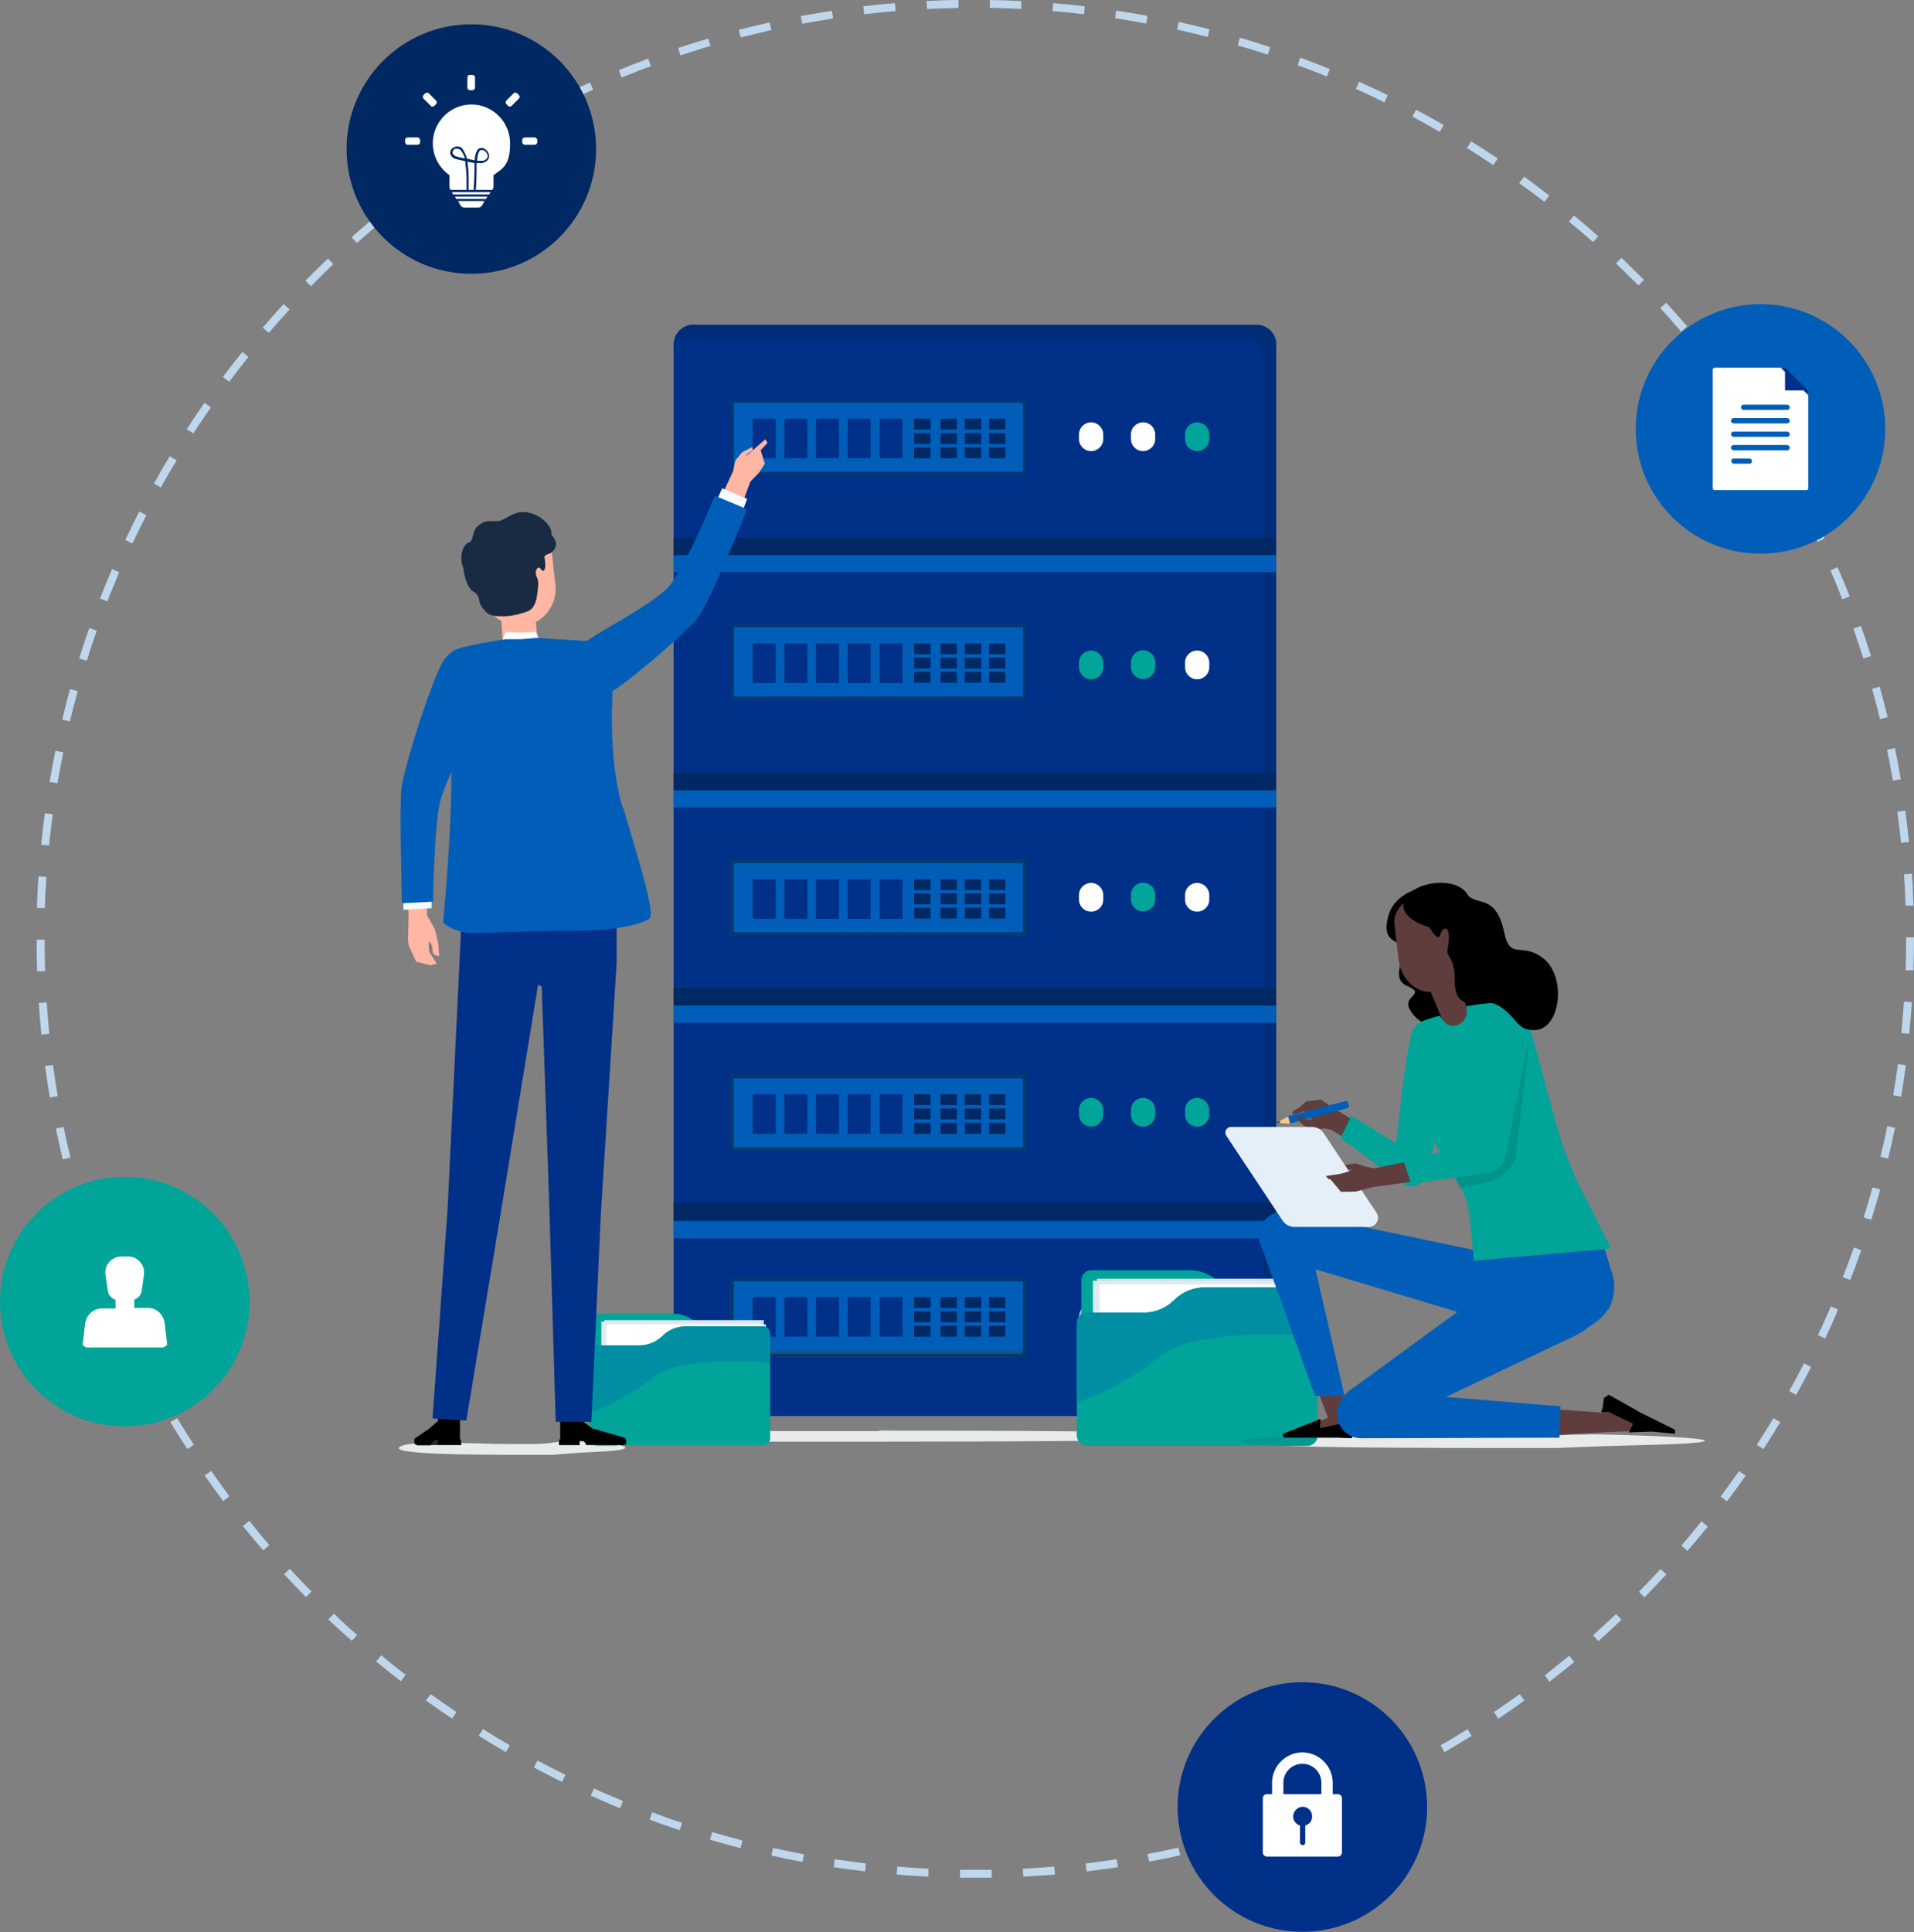 <?xml version="1.0" encoding="UTF-8"?>
<svg xmlns="http://www.w3.org/2000/svg" version="1.1" viewBox="0 0 725.7 732.4">
  <rect x="0" y="0" width="725.7" height="732.4" fill="#808080" stroke="none"/>
  <defs>
    <style>
      .cls-1 {
        fill: #039991;
      }

      .cls-2 {
        fill: #003e96;
      }

      .cls-3 {
        fill: #f58220;
      }

      .cls-4 {
        fill: #196295;
      }

      .cls-5 {
        fill: #232c32;
      }

      .cls-6 {
        fill: #232b2f;
      }

      .cls-7 {
        fill: #603d3d;
      }

      .cls-8 {
        fill: #ccdde7;
      }

      .cls-9 {
        fill: #002d79;
      }

      .cls-10 {
        fill: #177bac;
      }

      .cls-11 {
        fill: #030607;
      }

      .cls-12 {
        fill: #d8dee6;
      }

      .cls-13 {
        fill: #008fa2;
      }

      .cls-14 {
        fill: #009389;
      }

      .cls-15 {
        fill: #99a9c1;
      }

      .cls-16 {
        fill: #91b9d7;
      }

      .cls-17 {
        fill: #e0ebf1;
      }

      .cls-18 {
        fill: #ffb6a3;
      }

      .cls-19 {
        fill: #e5eff8;
      }

      .cls-20 {
        fill: #135481;
      }

      .cls-21 {
        fill: #e5e5e5;
      }

      .cls-22 {
        fill: #005eb8;
      }

      .cls-23 {
        fill: #00466e;
      }

      .cls-24 {
        fill: #e8ebec;
      }

      .cls-25 {
        fill: #bfd7ed;
      }

      .cls-26 {
        fill: #fbc984;
      }

      .cls-27 {
        fill: #fff;
      }

      .cls-28 {
        fill: #192a43;
      }

      .cls-29 {
        fill: #003087;
      }

      .cls-30 {
        fill: #035aad;
      }

      .cls-31 {
        fill: #06396f;
      }

      .cls-32 {
        fill: #043678;
      }

      .cls-33 {
        fill: #f7fbfe;
      }

      .cls-34 {
        fill: #659ece;
      }

      .cls-35 {
        fill: #00233f;
      }

      .cls-36 {
        fill: #00a499;
      }

      .cls-37 {
        fill: #b2ceea;
      }

      .cls-38 {
        fill: #002863;
      }

      .cls-39 {
        fill: #9cc0e0;
      }
    </style>
  </defs>
  <!-- Generator: Adobe Illustrator 28.6.0, SVG Export Plug-In . SVG Version: 1.2.0 Build 709)  -->
  <g>
    <g id="Layer_1">
      <g>
        <path class="cls-25" d="M375.9,708.8c-2,0-4.1,0-6.1,0s-3.9,0-5.8,0v3c1.9,0,3.9,0,5.8,0s4.1,0,6.2,0v-3M340.2,707.6l-.2,3c4,.3,8,.6,12,.8v-3c-3.8-.2-7.8-.5-11.7-.8M399.7,707.6c-3.9.3-7.9.6-11.9.8l.2,3c4-.2,8-.5,12-.8l-.3-3M316.5,704.8l-.4,3c3.9.6,7.9,1.1,11.9,1.6l.3-3c-3.9-.5-7.9-1-11.8-1.6M423.4,704.8c-3.9.6-7.9,1.1-11.8,1.6l.4,3c4-.5,8-1,11.9-1.6l-.5-3M293.1,700.5l-.6,2.9c3.9.9,7.9,1.7,11.8,2.4l.5-2.9c-3.9-.7-7.8-1.5-11.7-2.4M446.8,700.4c-3.9.9-7.8,1.7-11.7,2.4l.6,2.9c3.9-.7,7.9-1.5,11.8-2.4l-.7-2.9M270,694.5l-.8,2.9c3.8,1.1,7.7,2.2,11.6,3.2l.7-2.9c-3.8-1-7.7-2.1-11.5-3.2M469.9,694.4c-3.8,1.1-7.6,2.2-11.5,3.2l.8,2.9c3.9-1,7.8-2.1,11.6-3.2l-.8-2.9M247.3,687l-1,2.8c3.8,1.4,7.6,2.7,11.4,4l.9-2.8c-3.8-1.2-7.6-2.6-11.3-4M492.5,686.9c-3.7,1.4-7.5,2.7-11.2,4l.9,2.8c3.8-1.3,7.6-2.6,11.3-4l-1-2.8M225.2,678l-1.2,2.7c3.6,1.6,7.4,3.2,11.1,4.8l1.1-2.8c-3.7-1.5-7.4-3.1-11-4.7M514.5,677.9c-3.6,1.6-7.3,3.2-10.9,4.7l1.1,2.8c3.7-1.5,7.4-3.1,11-4.7l-1.2-2.7M203.8,667.4l-1.4,2.6c3.5,1.9,7.1,3.7,10.7,5.5l1.3-2.7c-3.5-1.7-7.1-3.6-10.6-5.4M535.9,667.4c-3.5,1.9-7,3.7-10.6,5.4l1.3,2.7c3.6-1.8,7.2-3.6,10.7-5.5l-1.4-2.6M556.4,655.5c-3.4,2.1-6.8,4.2-10.2,6.1l1.5,2.6c3.4-2,6.9-4.1,10.3-6.2l-1.6-2.5M183.1,655.5l-1.6,2.5c3.4,2.1,6.9,4.2,10.3,6.2l1.5-2.6c-3.4-2-6.9-4-10.2-6.2M576.2,642.2c-3.2,2.3-6.5,4.6-9.8,6.8l1.7,2.5c3.3-2.2,6.6-4.5,9.9-6.9l-1.8-2.4M163.3,642.2l-1.8,2.4c3.2,2.3,6.6,4.7,9.9,6.9l1.7-2.5c-3.3-2.2-6.6-4.5-9.8-6.8M595,627.6c-3,2.5-6.2,5-9.3,7.5l1.8,2.4c3.1-2.4,6.3-5,9.4-7.5l-1.9-2.3M144.5,627.5l-1.9,2.3c3.1,2.5,6.2,5.1,9.4,7.5l1.8-2.4c-3.1-2.4-6.3-4.9-9.3-7.5M612.8,611.8c-2.9,2.7-5.8,5.4-8.8,8.1l2,2.2c3-2.6,5.9-5.4,8.8-8.1l-2.1-2.2M126.6,611.7l-2.1,2.2c2.9,2.7,5.9,5.5,8.9,8.1l2-2.2c-3-2.6-5.9-5.3-8.8-8.1M629.6,594.8c-2.7,2.9-5.4,5.8-8.2,8.6l2.1,2.1c2.8-2.8,5.6-5.8,8.3-8.7l-2.2-2M109.9,594.7l-2.2,2c2.7,2.9,5.5,5.9,8.3,8.7l2.1-2.1c-2.8-2.8-5.5-5.7-8.2-8.6M645.1,576.7c-2.5,3.1-5,6.2-7.6,9.2l2.3,2c2.6-3,5.2-6.1,7.7-9.2l-2.3-1.9M94.4,576.6l-2.3,1.9c2.5,3.1,5.1,6.2,7.7,9.2l2.3-2c-2.6-3-5.1-6.1-7.6-9.2M659.4,557.6c-2.3,3.2-4.6,6.5-7,9.7l2.4,1.8c2.4-3.2,4.8-6.5,7.1-9.7l-2.5-1.7M80.1,557.6l-2.5,1.7c2.3,3.3,4.6,6.5,7,9.7l2.4-1.8c-2.4-3.2-4.7-6.4-7-9.7M672.4,537.6c-2,3.4-4.2,6.8-6.3,10.1l2.5,1.6c2.2-3.3,4.3-6.8,6.4-10.2l-2.6-1.5M67.2,537.6l-2.6,1.5c2.1,3.4,4.2,6.8,6.4,10.2l2.5-1.6c-2.1-3.3-4.3-6.7-6.3-10.1M55.6,516.8l-2.7,1.4c1.8,3.5,3.7,7.1,5.7,10.6l2.6-1.5c-1.9-3.4-3.8-7-5.6-10.5M684,516.8c-1.8,3.5-3.7,7.1-5.6,10.5l2.6,1.5c1.9-3.5,3.9-7.1,5.7-10.6l-2.7-1.4M45.5,495.3l-2.8,1.2c1.6,3.7,3.2,7.3,4.9,10.9l2.7-1.3c-1.7-3.6-3.3-7.2-4.9-10.8M694.2,495.2c-1.6,3.7-3.2,7.3-4.9,10.9l2.7,1.3c1.7-3.6,3.4-7.3,4.9-11l-2.8-1.2M36.8,473.2l-2.8,1c1.3,3.8,2.7,7.6,4.2,11.3l2.8-1.1c-1.4-3.7-2.8-7.4-4.1-11.2M702.9,472.9c-1.3,3.7-2.7,7.5-4.2,11.2l2.8,1.1c1.5-3.7,2.9-7.5,4.2-11.3l-2.8-1M29.7,450.4l-2.9.8c1.1,3.9,2.2,7.7,3.4,11.5l2.9-.9c-1.2-3.8-2.3-7.6-3.4-11.4M710,450.1c-1.1,3.8-2.2,7.7-3.4,11.4l2.9.9c1.2-3.8,2.3-7.7,3.4-11.5l-2.9-.8M24.1,427.2l-2.9.6c.8,3.9,1.7,7.9,2.6,11.7l2.9-.7c-.9-3.8-1.8-7.8-2.6-11.6M715.6,426.9c-.8,3.9-1.7,7.8-2.6,11.6l2.9.7c.9-3.9,1.8-7.8,2.6-11.7l-2.9-.6M20.1,403.7l-3,.4c.5,4,1.1,8,1.8,11.9l3-.5c-.7-3.9-1.3-7.9-1.8-11.8M719.6,403.4c-.5,3.9-1.1,7.9-1.8,11.8l3,.5c.7-3.9,1.3-7.9,1.8-11.9l-3-.4M17.7,380l-3,.2c.3,4,.6,8,1,12l3-.3c-.4-3.9-.7-7.9-1-11.9M721.9,379.7c-.3,4-.6,8-1,11.9l3,.3c.4-4,.7-8,1-12l-3-.2M16.9,356.2h-3c0,4,0,8,.2,12h3c-.1-4-.2-8.1-.2-12M725.7,355.3h-3v.6c0,4,0,8-.2,11.9h3c.1-3.9.2-7.9.2-11.9v-.6M14.6,332.2c-.3,4-.5,8-.6,12h3c.1-3.9.3-7.9.6-11.8l-3-.2M724.9,331.2l-3,.2c.3,3.9.5,7.9.6,11.9h3c-.1-4.1-.3-8.1-.6-12.1M17,308.3c-.5,3.9-1,8-1.4,11.9l3,.3c.4-3.9.9-7.9,1.4-11.8l-3-.4M722.4,307.3l-3,.4c.5,3.9,1,7.9,1.4,11.8l3-.3c-.4-4-.9-8-1.4-11.9M21,284.6c-.8,3.9-1.5,7.9-2.2,11.8l3,.5c.7-3.9,1.4-7.9,2.2-11.7l-2.9-.6M718.4,283.6l-2.9.6c.8,3.9,1.5,7.8,2.2,11.7l3-.5c-.7-3.9-1.4-7.9-2.2-11.8M26.6,261.2c-1.1,3.8-2.1,7.8-3,11.6l2.9.7c.9-3.8,1.9-7.7,3-11.5l-2.9-.8M712.7,260.3l-2.9.8c1.1,3.8,2.1,7.7,3,11.5l2.9-.7c-.9-3.9-2-7.8-3-11.6M33.8,238.2c-1.3,3.8-2.6,7.6-3.8,11.4l2.9.9c1.2-3.8,2.4-7.6,3.8-11.4l-2.8-1M705.5,237.3l-2.8,1c1.3,3.7,2.6,7.5,3.8,11.3l2.9-.9c-1.2-3.8-2.5-7.6-3.8-11.4M42.5,215.7c-1.6,3.7-3.1,7.4-4.6,11.2l2.8,1.1c1.4-3.7,3-7.4,4.5-11.1l-2.8-1.2M696.8,215l-2.8,1.2c1.6,3.6,3.1,7.3,4.5,11l2.8-1.1c-1.4-3.7-3-7.4-4.6-11.1M52.8,193.9c-1.8,3.6-3.6,7.2-5.3,10.8l2.7,1.3c1.7-3.6,3.5-7.2,5.3-10.7l-2.7-1.4M686.5,193.3l-2.7,1.4c1.8,3.5,3.6,7.1,5.3,10.7l2.7-1.3c-1.7-3.6-3.5-7.2-5.3-10.8M64.4,172.9c-2.1,3.4-4.1,6.9-6,10.4l2.6,1.5c1.9-3.5,3.9-6.9,6-10.3l-2.6-1.5M674.8,172.4l-2.6,1.5c2,3.4,4,6.8,6,10.3l2.6-1.5c-1.9-3.5-4-7-6-10.4M77.5,152.7c-2.3,3.3-4.5,6.6-6.7,10l2.5,1.6c2.1-3.3,4.4-6.6,6.7-9.9l-2.5-1.7M661.7,152.2l-2.5,1.7c2.3,3.2,4.5,6.6,6.7,9.9l2.5-1.6c-2.2-3.3-4.4-6.7-6.7-10M91.9,133.4c-2.5,3.1-5,6.3-7.4,9.5l2.4,1.8c2.4-3.2,4.8-6.3,7.3-9.4l-2.3-1.9M647.3,133l-2.3,1.9c2.5,3.1,4.9,6.2,7.3,9.4l2.4-1.8c-2.4-3.2-4.9-6.4-7.4-9.5M107.6,115.2c-2.7,2.9-5.4,6-8,9l2.3,2c2.6-3,5.2-6,7.9-8.9l-2.2-2M631.7,114.8l-2.2,2c2.7,2.9,5.3,5.9,7.9,8.9l2.3-2c-2.6-3-5.3-6-8-9M124.4,98c-2.9,2.7-5.8,5.6-8.6,8.4l2.1,2.1c2.8-2.8,5.6-5.6,8.5-8.4l-2.1-2.2M614.8,97.7l-2.1,2.2c2.9,2.7,5.7,5.5,8.5,8.3l2.1-2.1c-2.8-2.8-5.7-5.7-8.6-8.4M142.4,82.1c-3.1,2.5-6.1,5.2-9.1,7.8l2,2.2c3-2.6,6-5.2,9-7.8l-1.9-2.3M596.8,81.7l-1.9,2.3c3,2.5,6.1,5.1,9.1,7.8l2-2.2c-3-2.7-6.1-5.3-9.1-7.8M161.4,67.3c-3.2,2.3-6.5,4.8-9.6,7.2l1.8,2.4c3.1-2.4,6.3-4.8,9.5-7.1l-1.8-2.4M577.8,67l-1.8,2.4c3.2,2.3,6.4,4.7,9.6,7.1l1.8-2.4c-3.2-2.4-6.4-4.9-9.6-7.2M181.3,53.9c-3.4,2.1-6.8,4.3-10.1,6.5l1.7,2.5c3.3-2.2,6.6-4.4,10-6.5l-1.6-2.5M557.8,53.6l-1.6,2.5c3.4,2.1,6.7,4.3,10,6.5l1.7-2.5c-3.3-2.2-6.7-4.4-10.1-6.5M202,41.9c-3.5,1.9-7,3.8-10.5,5.8l1.5,2.6c3.4-2,6.9-3.9,10.4-5.8l-1.4-2.6M536.9,41.6l-1.4,2.6c3.5,1.9,7,3.8,10.4,5.8l1.5-2.6c-3.5-2-7-4-10.5-5.8M223.6,31.3c-3.6,1.6-7.3,3.4-10.8,5.1l1.3,2.7c3.5-1.7,7.2-3.5,10.8-5.1l-1.2-2.7M515.3,31l-1.2,2.7c3.6,1.6,7.2,3.3,10.8,5.1l1.3-2.7c-3.6-1.8-7.3-3.5-10.9-5.1M245.8,22.2c-3.7,1.4-7.5,2.9-11.2,4.4l1.1,2.8c3.7-1.5,7.4-3,11.1-4.3l-1-2.8M493,21.9l-1,2.8c3.7,1.4,7.5,2.8,11.1,4.3l1.1-2.8c-3.7-1.5-7.5-3-11.2-4.4M268.6,14.6c-3.8,1.1-7.7,2.4-11.5,3.6l.9,2.8c3.7-1.2,7.6-2.5,11.4-3.6l-.9-2.9M470.1,14.3l-.8,2.9c3.8,1.1,7.6,2.3,11.4,3.5l.9-2.8c-3.8-1.3-7.6-2.5-11.5-3.6M291.8,8.5c-3.9.9-7.8,1.8-11.7,2.8l.8,2.9c3.8-1,7.7-1.9,11.6-2.8l-.7-2.9M446.9,8.3l-.6,2.9c3.9.9,7.8,1.8,11.6,2.8l.7-2.9c-3.9-1-7.8-1.9-11.7-2.8M315.4,4.1c-3.9.6-7.9,1.3-11.8,2l.6,2.9c3.9-.7,7.8-1.4,11.7-2l-.5-3M423.2,3.9l-.4,3c3.9.6,7.9,1.3,11.8,2l.5-2.9c-3.9-.7-7.9-1.4-11.9-2M339.3,1.2c-4,.3-8,.7-12,1.2l.4,3c3.9-.5,7.9-.9,11.9-1.2l-.3-3M399.3,1.2l-.2,3c3.9.3,7.9.7,11.9,1.2l.3-3c-4-.5-8-.9-12-1.2M363.3,0c-4,0-8,.2-12,.4l.2,3c3.9-.2,8-.3,11.9-.4V0M375.3,0v3c3.9,0,7.9.2,11.9.4V.4c-3.8-.2-7.9-.3-11.9-.4"/>
        <circle class="cls-36" cx="47.3" cy="493.4" r="47.3"/>
        <circle class="cls-38" cx="178.7" cy="56.5" r="47.3"/>
        <polyline class="cls-35" points="292 544.6 278.2 544.6 278.2 534.4 292 534.4 292 544.6"/>
        <polyline class="cls-35" points="446.2 544.6 432.3 544.6 432.3 534.4 446.2 534.4 446.2 544.6"/>
        <path class="cls-29" d="M476.3,536.8h-213.4c-4.2,0-7.5-3.4-7.5-7.5V130.6c0-4.2,3.4-7.5,7.5-7.5h213.4c4.1,0,7.5,3.4,7.5,7.5v398.7c0,4.1-3.4,7.5-7.5,7.5"/>
        <path class="cls-15" d="M262.8,123.1s0,0,0,0c0,0,0,0,0,0M262.9,123.1s0,0,0,0c0,0,0,0,0,0M262.9,123.1s0,0,0,0c0,0,0,0,0,0M476.3,123.1h-213.4,213.4c1.7,0,3.2.6,4.5,1.5-1.3-.9-2.8-1.5-4.5-1.5"/>
        <path class="cls-9" d="M476.3,123.1h-213.4s0,0,0,0c0,0,0,0,0,0,0,0,0,0,0,0,0,0,0,0,0,0,0,0,0,0,0,0,0,0,0,0,0,0-3.5,0-6.4,2.5-7.2,5.8.7-.2,1.5-.4,2.3-.4h213.4c4.2,0,7.5,3.4,7.5,7.5v348.6h5V130.6c0-2.5-1.2-4.7-3-6-1.3-.9-2.8-1.5-4.5-1.5"/>
        <rect class="cls-22" x="255.4" y="210.4" width="228.4" height="6.5"/>
        <rect class="cls-38" x="255.4" y="203.9" width="228.4" height="6.5"/>
        <rect class="cls-38" x="255.4" y="374.5" width="228.4" height="6.5"/>
        <rect class="cls-38" x="255.4" y="456" width="228.4" height="6.5"/>
        <rect class="cls-22" x="255.4" y="381.2" width="228.4" height="6.5"/>
        <rect class="cls-38" x="255.4" y="293" width="228.4" height="6.5"/>
        <rect class="cls-22" x="255.4" y="299.6" width="228.4" height="6.5"/>
        <rect class="cls-22" x="255.4" y="462.9" width="228.4" height="6.5"/>
        <path class="cls-27" d="M413.7,171h0c-2.6,0-4.6-2.1-4.6-4.6v-1.7c0-2.6,2.1-4.6,4.6-4.6s4.6,2.1,4.6,4.6v1.7c0,2.6-2.1,4.6-4.6,4.6Z"/>
        <path class="cls-27" d="M433.4,160.1h0c2.6,0,4.6,2.1,4.6,4.6v1.7c0,2.6-2.1,4.6-4.6,4.6h0c-2.6,0-4.6-2.1-4.6-4.6v-1.7c0-2.6,2.1-4.6,4.6-4.6Z"/>
        <path class="cls-36" d="M453.9,171h0c-2.6,0-4.6-2.1-4.6-4.6v-1.7c0-2.6,2.1-4.6,4.6-4.6s4.6,2.1,4.6,4.6v1.7c0,2.6-2.1,4.6-4.6,4.6Z"/>
        <path class="cls-32" d="M278.2,178.9v-26.2h109.6v26.2h-109.6M389.4,151.1h-112.8v29.4h112.8v-29.4"/>
        <rect class="cls-22" x="278.2" y="152.7" width="109.6" height="26.2"/>
        <rect class="cls-38" x="365.8" y="158.7" width="6.2" height="4.1"/>
        <rect class="cls-38" x="375" y="158.7" width="6.2" height="4.1"/>
        <rect class="cls-38" x="365.8" y="164.2" width="6.2" height="4.1"/>
        <rect class="cls-38" x="375" y="164.2" width="6.2" height="4.1"/>
        <rect class="cls-38" x="365.8" y="169.6" width="6.2" height="4.1"/>
        <rect class="cls-38" x="356.6" y="158.7" width="6.2" height="4.1"/>
        <rect class="cls-38" x="356.6" y="164.2" width="6.2" height="4.1"/>
        <rect class="cls-38" x="356.6" y="169.6" width="6.2" height="4.1"/>
        <rect class="cls-38" x="375" y="169.6" width="6.2" height="4.1"/>
        <rect class="cls-38" x="346.6" y="158.7" width="6.2" height="4.1"/>
        <rect class="cls-38" x="346.6" y="164.2" width="6.2" height="4.1"/>
        <rect class="cls-38" x="346.6" y="169.6" width="6.2" height="4.1"/>
        <rect class="cls-29" x="285.4" y="158.7" width="8.7" height="15"/>
        <rect class="cls-29" x="297.4" y="158.7" width="8.7" height="15"/>
        <rect class="cls-29" x="309.4" y="158.7" width="8.7" height="15"/>
        <rect class="cls-29" x="321.4" y="158.7" width="8.7" height="15"/>
        <rect class="cls-29" x="333.5" y="158.7" width="8.7" height="15"/>
        <path class="cls-36" d="M413.7,257.5h0c-2.6,0-4.6-2.1-4.6-4.6v-1.7c0-2.6,2.1-4.6,4.6-4.6s4.6,2.1,4.6,4.6v1.7c0,2.6-2.1,4.6-4.6,4.6Z"/>
        <path class="cls-36" d="M433.4,246.5h0c2.6,0,4.6,2.1,4.6,4.6v1.7c0,2.6-2.1,4.6-4.6,4.6h0c-2.6,0-4.6-2.1-4.6-4.6v-1.7c0-2.6,2.1-4.6,4.6-4.6Z"/>
        <path class="cls-27" d="M453.9,257.5h0c-2.6,0-4.6-2.1-4.6-4.6v-1.7c0-2.6,2.1-4.6,4.6-4.6s4.6,2.1,4.6,4.6v1.7c0,2.6-2.1,4.6-4.6,4.6Z"/>
        <path class="cls-27" d="M413.7,345.6h0c-2.6,0-4.6-2.1-4.6-4.6v-1.7c0-2.6,2.1-4.6,4.6-4.6s4.6,2.1,4.6,4.6v1.7c0,2.6-2.1,4.6-4.6,4.6Z"/>
        <path class="cls-36" d="M433.4,334.6h0c2.6,0,4.6,2.1,4.6,4.6v1.7c0,2.6-2.1,4.6-4.6,4.6h0c-2.6,0-4.6-2.1-4.6-4.6v-1.7c0-2.6,2.1-4.6,4.6-4.6Z"/>
        <path class="cls-27" d="M453.9,345.6h0c-2.6,0-4.6-2.1-4.6-4.6v-1.7c0-2.6,2.1-4.6,4.6-4.6s4.6,2.1,4.6,4.6v1.7c0,2.6-2.1,4.6-4.6,4.6Z"/>
        <polyline class="cls-32" points="389.4 325.7 387.8 325.7 278.2 325.7 276.6 325.7 276.6 327.2 276.6 353.4 276.6 355 278.2 355 387.8 355 389.4 355 389.4 355 387.8 355 278.2 355 276.6 355 276.6 353.4 276.6 327.2 276.6 325.7 278.2 325.7 387.8 325.7 389.4 325.7 389.4 325.7"/>
        <path class="cls-36" d="M413.7,427.1h0c-2.6,0-4.6-2.1-4.6-4.6v-1.7c0-2.6,2.1-4.6,4.6-4.6s4.6,2.1,4.6,4.6v1.7c0,2.6-2.1,4.6-4.6,4.6Z"/>
        <path class="cls-36" d="M433.4,416.2h0c2.6,0,4.6,2.1,4.6,4.6v1.7c0,2.6-2.1,4.6-4.6,4.6h0c-2.6,0-4.6-2.1-4.6-4.6v-1.7c0-2.6,2.1-4.6,4.6-4.6Z"/>
        <path class="cls-36" d="M453.9,427.1h0c-2.6,0-4.6-2.1-4.6-4.6v-1.7c0-2.6,2.1-4.6,4.6-4.6s4.6,2.1,4.6,4.6v1.7c0,2.6-2.1,4.6-4.6,4.6Z"/>
        <path class="cls-16" d="M413.7,505.3c-2.6,0-4.6-2.1-4.6-4.6v-1.7c0-2.6,2.1-4.6,4.6-4.6s4.6,2.1,4.6,4.6v1.7c0,2.6-2.1,4.6-4.6,4.6"/>
        <path class="cls-10" d="M433.4,505.3h0c-2.6,0-4.6-2.1-4.6-4.6v-1.7c0-2.6,2.1-4.6,4.6-4.6h0c2.6,0,4.6,2.1,4.6,4.6v1.7c0,2.6-2.1,4.6-4.6,4.6"/>
        <path class="cls-3" d="M453.9,505.3c-2.6,0-4.6-2.1-4.6-4.6v-1.7c0-2.6,2.1-4.6,4.6-4.6s4.6,2.1,4.6,4.6v1.7c0,2.6-2.1,4.6-4.6,4.6"/>
        <polyline class="cls-32" points="389.4 513.5 387.8 513.5 292 513.5 292 514.8 387.8 514.8 389.4 514.8 389.4 513.5"/>
        <polyline class="cls-4" points="387.8 513.2 278.2 513.2 278.2 487 387.8 487 387.8 513.2"/>
        <path class="cls-24" d="M333.3,542.5c-16.1,0-29.7,0-41.3,0v2.5c0,.6-.2,1.1-.4,1.5,11.6,0,25.4,0,41.7,0,30.4,0,55.6-.1,75.8-.3-.5-.6-.8-1.4-.8-2.3v-1.3c-20.1-.2-45.1-.3-75-.3"/>
        <path class="cls-32" d="M278.2,264v-26.2h109.6v26.2h-109.6M389.4,236.3h-112.8v29.4h112.8v-29.4"/>
        <rect class="cls-22" x="278.2" y="237.8" width="109.6" height="26.2"/>
        <rect class="cls-38" x="365.8" y="243.9" width="6.2" height="4.1"/>
        <rect class="cls-38" x="375" y="243.9" width="6.2" height="4.1"/>
        <rect class="cls-38" x="365.8" y="249.3" width="6.2" height="4.1"/>
        <rect class="cls-38" x="375" y="249.3" width="6.2" height="4.1"/>
        <rect class="cls-38" x="365.8" y="254.7" width="6.2" height="4.1"/>
        <rect class="cls-38" x="356.6" y="243.9" width="6.2" height="4.1"/>
        <rect class="cls-38" x="356.6" y="249.3" width="6.2" height="4.1"/>
        <rect class="cls-38" x="356.6" y="254.7" width="6.2" height="4.1"/>
        <rect class="cls-38" x="375" y="254.7" width="6.2" height="4.1"/>
        <rect class="cls-38" x="346.6" y="243.9" width="6.2" height="4.1"/>
        <rect class="cls-38" x="346.6" y="249.3" width="6.2" height="4.1"/>
        <rect class="cls-38" x="346.6" y="254.7" width="6.2" height="4.1"/>
        <rect class="cls-29" x="285.4" y="243.9" width="8.7" height="15"/>
        <rect class="cls-29" x="297.4" y="243.9" width="8.7" height="15"/>
        <rect class="cls-29" x="309.4" y="243.9" width="8.7" height="15"/>
        <rect class="cls-29" x="321.4" y="243.9" width="8.7" height="15"/>
        <rect class="cls-29" x="333.5" y="243.9" width="8.7" height="15"/>
        <polyline class="cls-32" points="387.8 327.2 278.2 327.2 278.2 353.4 387.8 353.4 387.8 353.4 278.2 353.4 278.2 327.2 387.8 327.2 387.8 327.2"/>
        <path class="cls-31" d="M278.2,353.4v-26.2h109.6v26.2h0s-109.6,0-109.6,0M389.4,325.7h-112.8v29.4h112.8v-29.4"/>
        <rect class="cls-22" x="278.2" y="327.2" width="109.6" height="26.2"/>
        <rect class="cls-38" x="365.8" y="333.3" width="6.2" height="4.1"/>
        <rect class="cls-38" x="375" y="333.3" width="6.2" height="4.1"/>
        <rect class="cls-38" x="365.8" y="338.7" width="6.2" height="4.1"/>
        <rect class="cls-38" x="375" y="338.7" width="6.2" height="4.1"/>
        <rect class="cls-38" x="365.8" y="344.1" width="6.2" height="4.1"/>
        <rect class="cls-38" x="356.6" y="333.3" width="6.2" height="4.1"/>
        <rect class="cls-38" x="356.6" y="338.7" width="6.2" height="4.1"/>
        <rect class="cls-38" x="356.6" y="344.1" width="6.2" height="4.1"/>
        <rect class="cls-38" x="375" y="344.1" width="6.2" height="4.1"/>
        <rect class="cls-38" x="346.6" y="333.3" width="6.2" height="4.1"/>
        <rect class="cls-38" x="346.6" y="338.7" width="6.2" height="4.1"/>
        <rect class="cls-38" x="346.6" y="344.1" width="6.2" height="4.1"/>
        <rect class="cls-29" x="285.4" y="333.3" width="8.7" height="15"/>
        <rect class="cls-29" x="297.4" y="333.3" width="8.7" height="15"/>
        <rect class="cls-29" x="309.4" y="333.3" width="8.7" height="15"/>
        <rect class="cls-29" x="321.4" y="333.3" width="8.7" height="15"/>
        <rect class="cls-29" x="333.5" y="333.3" width="8.7" height="15"/>
        <path class="cls-23" d="M485.4,425.6c0-.1,0-.3-.2-.6,0,0-1.1.2-1,.5,0,.3,1.2,0,1.2,0Z"/>
        <path class="cls-26" d="M485.3,425.7l3.8.3-.7-2.7-3.3,1.7c.2.3.2.6.2.7Z"/>
        <path class="cls-26" d="M488.4,423.2c.2,0,.6.5.8,1.2.2.7.2,1.4,0,1.5-.2,0-.6-.5-.8-1.2-.2-.7-.2-1.4,0-1.5Z"/>
        <polyline class="cls-32" points="278.2 408.8 278.2 408.8 278.2 435 387.8 435 387.8 435 278.2 435 278.2 408.8"/>
        <path class="cls-31" d="M278.2,408.8h109.6v26.2h0s-109.6,0-109.6,0v-26.2M389.4,407.2h-112.8v29.4h112.8v-29.4"/>
        <rect class="cls-22" x="278.2" y="408.8" width="109.6" height="26.2"/>
        <rect class="cls-38" x="365.8" y="414.8" width="6.2" height="4.1"/>
        <rect class="cls-38" x="375" y="414.8" width="6.2" height="4.1"/>
        <rect class="cls-38" x="365.8" y="420.2" width="6.2" height="4.1"/>
        <rect class="cls-38" x="375" y="420.2" width="6.2" height="4.1"/>
        <rect class="cls-38" x="365.8" y="425.7" width="6.2" height="4.1"/>
        <rect class="cls-38" x="356.6" y="414.8" width="6.2" height="4.1"/>
        <rect class="cls-38" x="356.6" y="420.2" width="6.2" height="4.1"/>
        <rect class="cls-38" x="356.6" y="425.7" width="6.2" height="4.1"/>
        <rect class="cls-38" x="375" y="425.7" width="6.2" height="4.1"/>
        <rect class="cls-38" x="346.6" y="414.8" width="6.2" height="4.1"/>
        <rect class="cls-38" x="346.6" y="420.2" width="6.2" height="4.1"/>
        <rect class="cls-38" x="346.6" y="425.7" width="6.2" height="4.1"/>
        <rect class="cls-29" x="285.4" y="414.8" width="8.7" height="15"/>
        <rect class="cls-29" x="297.4" y="414.8" width="8.7" height="15"/>
        <rect class="cls-29" x="309.4" y="414.8" width="8.7" height="15"/>
        <rect class="cls-29" x="321.4" y="414.8" width="8.7" height="15"/>
        <rect class="cls-29" x="333.5" y="414.8" width="8.7" height="15"/>
        <polyline class="cls-32" points="389.4 484.1 387.8 484.1 278.2 484.1 276.6 484.1 276.6 485.4 278.2 485.4 387.8 485.4 389.4 485.4 389.4 487 389.4 513.2 389.4 513.5 389.4 511.9 389.4 485.7 389.4 484.1"/>
        <polyline class="cls-31" points="389.4 485.4 387.8 485.4 278.2 485.4 276.6 485.4 276.6 485.7 276.6 500.4 278.2 500.4 278.2 487 278.2 485.7 387.8 485.7 387.8 511.9 387.8 513.2 292 513.2 292 513.5 387.8 513.5 389.4 513.5 389.4 513.2 389.4 487 389.4 485.4"/>
        <path class="cls-20" d="M387.8,511.9h-95.7v1.3h95.7v-1.3M278.2,487h0v13.4-13.4"/>
        <polyline class="cls-22" points="387.8 511.9 278.2 511.9 278.2 485.7 387.8 485.7 387.8 511.9"/>
        <rect class="cls-38" x="365.8" y="491.7" width="6.2" height="4.1"/>
        <rect class="cls-38" x="375" y="491.7" width="6.2" height="4.1"/>
        <rect class="cls-38" x="365.8" y="497.1" width="6.2" height="4.1"/>
        <rect class="cls-38" x="375" y="497.1" width="6.2" height="4.1"/>
        <rect class="cls-38" x="365.8" y="502.6" width="6.2" height="4.1"/>
        <rect class="cls-38" x="356.6" y="491.7" width="6.2" height="4.1"/>
        <rect class="cls-38" x="356.6" y="497.1" width="6.2" height="4.1"/>
        <rect class="cls-38" x="356.6" y="502.6" width="6.2" height="4.1"/>
        <rect class="cls-38" x="375" y="502.6" width="6.2" height="4.1"/>
        <rect class="cls-38" x="346.6" y="491.7" width="6.2" height="4.1"/>
        <rect class="cls-38" x="346.6" y="497.1" width="6.2" height="4.1"/>
        <rect class="cls-38" x="346.6" y="502.6" width="6.2" height="4.1"/>
        <polyline class="cls-29" points="294.1 506.7 285.4 506.7 285.4 491.7 294.1 491.7 294.1 506.7"/>
        <rect class="cls-29" x="297.4" y="491.7" width="8.7" height="15"/>
        <rect class="cls-29" x="309.4" y="491.7" width="8.7" height="15"/>
        <rect class="cls-29" x="321.4" y="491.7" width="8.7" height="15"/>
        <rect class="cls-29" x="333.5" y="491.7" width="8.7" height="15"/>
        <path class="cls-36" d="M413.7,481.5h37.4c4.2,0,8.3,1.7,11.3,4.7,3,3,7,4.7,11.3,4.7h20.6c2.1,0,3.8,1.7,3.8,3.8v41.1c0,2.1-1.7,3.8-3.8,3.8h-80.5c-2.1,0-3.8-1.7-3.8-3.8v-50.5c0-2.1,1.7-3.8,3.8-3.8"/>
        <polyline class="cls-8" points="496.4 540.8 415.9 540.8 415.9 484.7 496.4 484.7 496.4 540.8"/>
        <polyline class="cls-17" points="494.8 542.3 414.4 542.3 414.4 485.5 494.8 485.5 494.8 542.3"/>
        <polyline class="cls-27" points="497.4 544.6 416.9 544.6 416.9 486.9 497.4 486.9 497.4 544.6"/>
        <path class="cls-36" d="M495.6,488h-38.7c-4.4,0-8.6,1.7-11.7,4.8-3.1,3.1-7.3,4.8-11.7,4.8h-21.3c-2.2,0-3.9,1.7-3.9,3.9v42.6c0,2.2,1.7,3.9,3.9,3.9h83.4c2.2,0,3.9-1.7,3.9-3.9v-52.3c0-2.2-1.7-3.9-3.9-3.9"/>
        <path class="cls-2" d="M409.1,499.2c0,0,0,.1-.1.2,0,0,0-.1.1-.2h0"/>
        <path class="cls-34" d="M409.9,498.4c-.3.2-.6.5-.9.9h0c.2-.3.5-.6.9-.9h0"/>
        <path class="cls-13" d="M414.4,497.6h-2.2c-.9,0-1.7.3-2.3.8h0c.6-.5,1.4-.8,2.3-.8h2.2"/>
        <polyline class="cls-39" points="416.9 497.6 414.4 497.6 414.4 497.6 416.9 497.6 416.9 497.6"/>
        <path class="cls-37" d="M495.6,488h-38.7c-4.4,0-8.6,1.7-11.7,4.8-3.1,3.1-7.3,4.8-11.7,4.8h-16.6s16.6,0,16.6,0c4.4,0,8.6-1.7,11.7-4.8,3.1-3.1,7.3-4.8,11.7-4.8h38.7c.6,0,1.2.1,1.7.4h0c-.5-.3-1.1-.4-1.7-.4"/>
        <path class="cls-13" d="M495.6,488h-38.7c-4.4,0-8.6,1.7-11.7,4.8-3.1,3.1-7.3,4.8-11.7,4.8h-21.3c-.9,0-1.7.3-2.3.8-.3.2-.6.5-.9.9,0,0,0,.1-.1.2-.4.6-.6,1.3-.6,2,0,0,0,0,0,.1v30.1c10.8-3.8,21.7-9.7,31.7-17.6,8.1-6.4,24.5-8.2,41.1-8.2s12.5.3,18.4.7v-14.6c0-1.5-.9-2.8-2.1-3.5-.5-.3-1.1-.4-1.7-.4"/>
        <path class="cls-36" d="M227.4,498h28.1c3.2,0,6.2,1.3,8.5,3.5s5.3,3.5,8.5,3.5h15.5c1.6,0,2.8,1.3,2.8,2.8v30.9c0,1.6-1.3,2.8-2.8,2.8h-60.6c-1.6,0-2.8-1.3-2.8-2.8v-38c0-1.6,1.3-2.8,2.8-2.8"/>
        <polyline class="cls-8" points="289.6 542.6 229.1 542.6 229.1 500.4 289.6 500.4 289.6 542.6"/>
        <polyline class="cls-17" points="288.5 543.8 228 543.8 228 501 288.5 501 288.5 543.8"/>
        <polyline class="cls-27" points="290.4 545.4 229.9 545.4 229.9 502.1 290.4 502.1 290.4 545.4"/>
        <path class="cls-36" d="M289.1,502.8h-29.1c-3.3,0-6.5,1.3-8.8,3.6-2.3,2.3-5.5,3.6-8.8,3.6h-16.1c-1.6,0-2.9,1.3-2.9,2.9v32.1c0,1.6,1.3,2.9,2.9,2.9h62.8c1.6,0,2.9-1.3,2.9-2.9v-39.3c0-1.6-1.3-2.9-2.9-2.9"/>
        <path class="cls-37" d="M224.6,510.7c0,0-.2.1-.2.2,0,0,.2-.1.2-.2h0"/>
        <path class="cls-13" d="M228,510.1h-1.6c-.6,0-1.2.2-1.7.6h0c.5-.4,1.1-.6,1.7-.6h1.6"/>
        <polyline class="cls-39" points="229.9 510.1 228 510.1 228 510.1 229.9 510.1 229.9 510.1"/>
        <path class="cls-37" d="M289.1,502.8h-29.1c-3.3,0-6.5,1.3-8.8,3.6-2.3,2.3-5.5,3.6-8.8,3.6h-12.5s12.5,0,12.5,0c3.3,0,6.5-1.3,8.8-3.6,2.3-2.3,5.5-3.6,8.8-3.6h29.1c.5,0,.9.1,1.3.3h0c-.4-.2-.8-.3-1.3-.3"/>
        <path class="cls-13" d="M289.1,502.8h-29.1c-3.3,0-6.5,1.3-8.8,3.6-2.3,2.3-5.5,3.6-8.8,3.6h-16.1c-.6,0-1.2.2-1.7.6,0,0-.2.1-.2.2-.6.5-.9,1.3-1,2.1,0,0,0,0,0,0v22.7c8.1-2.8,16.3-7.3,23.9-13.3,6.1-4.8,18.4-6.2,30.9-6.2s9.4.2,13.8.5v-11c0-1.1-.7-2.1-1.6-2.6-.4-.2-.8-.3-1.3-.3"/>
        <path d="M546.2,336.1s-3.8-.7-8.3.7c-5.6,1.7-10,5-11.5,10.4-2.4,8.7,2.1,9.3,5.2,11.1,3.1,1.9-5.5,12.4,2,15.5s-2.2,3.7,1,9c3.2,5.3,7.8,7.1,15.6,5,7.8-2.1,12.2-6.1,17.4-6.2,5.2-.1,13.1,3.8,17.6-2.7,2.3-3.3,2.5-10.7-1.5-14.2-7.3-6.4-13.6,1.7-17.7-14.4-2.2-8.3-9.6-8.4-11.7-10-2.1-1.5.4-3.1-8.2-4.2Z"/>
        <path class="cls-7" d="M500,428l2.3-.2,2.4.5,11.9,7.1,4.6-5.8-11.9-7.3-4.5-2.8-4-2.7-5.6.7-2.5,2.3s-2.7,1.5-2.8,1.8c0,.3.8.8.8.8l3.8-1.1,2,1.7.4.6.2.3,2.8,3.9Z"/>
        <path class="cls-22" d="M489.1,425.9l22-5.9.3-.4c.1-.6-.2-1.7-.7-2.2h-.4c0-.1-21.9,5.7-21.9,5.7l.7,2.7Z"/>
        <path class="cls-7" d="M495.1,424.4s-1-.7-1.3-.9c-.2,0-.6-.2-.8-.2-.3,0-1,0-1.1.4-.1,1.1,2.8,3.2,2.8,3.2l3.6,1.2h1.6c0-.1-2-3.8-2-3.8h-2.8Z"/>
        <path class="cls-36" d="M533.7,449.3l-.6-.2c-3.6-1.1-4.9-4.2-4.4-9.2,1.2-11.5,3.4-33.5,6-46.1,1.3-6.5,5.1-7.2,8.7-7.3h.7c4.8.6,7.3,7.1,5.8,15-2.7,13.5-8.1,42.6-8.1,42.6-1.1,3.9-4.4,6.3-8,5.2Z"/>
        <path class="cls-36" d="M508.3,431.3l4.1-8.4s14.1,9,23.5,14.4c4.6,2.6,6.1,5.7,4.2,9-1.8,3.3-5.2,5-10.4,1-8.4-6.3-21.5-16-21.5-16Z"/>
        <polyline class="cls-7" points="495.9 517.3 503.5 537.4 500.7 538.6 492.1 542.4 492.1 544.5 510.5 544.6 511.9 542.7 512.2 539.6 505.7 516.1 495.9 517.3"/>
        <polyline points="498.9 538.6 500.7 537.8 500.5 541.4 509.8 539.4 512.9 538 512.7 539.9 513.4 543.5 512.4 545.2 507.1 545 499.6 545 486.8 545 486.2 543.6 498.9 538.6"/>
        <polyline class="cls-7" points="585.8 544.2 608.8 542.9 617.3 542.6 626.4 542.4 634.2 543.2 634.5 542 616.7 533.2 610.4 529.4 608.4 530.3 607.5 535.5 587.5 534.1 585.8 544.2"/>
        <polygon points="619.5 542.9 617.6 543 619.2 539.7 609.8 535.2 607.1 535.3 607.7 533.5 608.1 530 609.9 528.7 614.4 531.2 622 535.5 635.1 542 635.1 543.5 626.4 542.7 619.5 542.9"/>
        <polygon class="cls-7" points="549.7 366.4 540.1 370.4 551.4 397.3 561 393.3 549.7 366.4"/>
        <path class="cls-7" d="M530.4,364.6c1.3,7.3,7.3,12.4,13.6,11.3,6.2-1.1,10.3-7.9,9-15.2-.1-.6-1.5-12.2-2.1-16.4-.4-2.9-3.1-5-6-4.7l-10.5,1.2c-3.4,2.1-6,5.3-5.7,9,.4,4.8,1.6,14.1,1.7,14.8Z"/>
        <path class="cls-22" d="M609.6,496.7c.9-1.4,1.5-3,1.9-4.6l.2-.9c.3-1.5.4-3,.3-4.6v-.9c-.2-1-.4-1.9-.7-2.8l-2.6-8.4-1.8-7-25.4,3.7-19.6,2.2.4,16.8-49,35.8c-4.6,2.7-7.9,8.2-5.6,13l.3.6c2.4,5,7.3,5.6,12.3,3.2l77.4-36.7c1-.5,1.9-1,2.8-1.7l4.9-3.5c1.6-1.1,3-2.6,4.1-4.3"/>
        <path class="cls-22" d="M591.7,533.1l-74.9-6.1c-4.9-.4-9.2,3.2-9.8,8-.6,5.4,3.6,10.2,9.1,10.2l75.1-.2.5-11.9"/>
        <path class="cls-22" d="M604.9,500.9l1.7-1.4c.9-.7,1.6-1.6,2.3-2.5h0c1.5-2.2,2.4-4.6,2.6-7.2.1-1.3,0-2.7-.3-4l-2-9.2-2.6-8.5-8.1.4-38.9,1.5v4l-69.1-14.4c-5.2-1-11.3,1.1-12.7,6.2l-.2.7c-1.4,5.4,1.9,9,7.3,10.5l87.7,26.3,22.5,1.1c3.5.2,7-1,9.7-3.3Z"/>
        <path class="cls-22" d="M509.8,529.2l-14.4-62.7c-1.1-4.8-5.8-7.9-10.6-7-5.4,1-8.7,6.5-7,11.7l20.8,58h11.2Z"/>
        <path class="cls-36" d="M547.7,439.5s-9.5-14.5-10.8-21.7c-1.3-7.3-4.3-24.7,0-28.9,2.1-2.1,4.9-2.7,4.9-2.7l4-1.2,1.5,1.9c1.3,1.6,2.9,2.4,4.8,1.8l.5-.2c2.1-.6,3.5-2.6,3.5-4.8v-2.3s8.6-1.4,12.2-1.4c8,0,11.1,6,12.3,11.3l4.9,18.1s4.8,18.3,6.9,24.4c2,5.9,5.5,13.8,5.5,13.8l12.9,25.7-52.1,4.6s-1-17.3-2.7-22.8c-1.3-4.3-8.3-15.9-8.3-15.9"/>
        <path class="cls-19" d="M519.1,465.1h-28.3c-1.8,0-3.5-.9-4.5-2.4l-21.3-32.1c-1-1.5,0-3.4,1.8-3.4h30.6c1.8,0,3.5.9,4.5,2.4l20,30.1c1.5,2.3-.1,5.4-2.9,5.4Z"/>
        <polygon class="cls-7" points="511.2 443.5 512.5 443.3 511.9 443.9 508.6 444.9 502.7 445.8 503.6 446.9 504.5 447.1 508.4 451.8 514 451.7 520 450.1 545.5 446.5 547.1 437.7 521 442.9 517.7 442.2 514 441 510 441.6 511.2 443.5"/>
        <path class="cls-36" d="M561.2,444.1l-.6-.2c-3.6-1.2-4.9-4.3-4.4-9.2,1.3-11.5,3.6-33.5,6.3-46,1.4-6.5,5.2-7.2,8.8-7.2h.7c4.8.6,7.3,7.1,5.6,15-2.8,13.5-8.5,42.5-8.5,42.5-1.2,3.9-4.4,6.3-8,5.1"/>
        <path class="cls-36" d="M535.1,448.8l-3-8.8s16.4-3.6,26.8-6.5c5.1-1.4,8.3-.3,9.4,3.3,1,3.6-.1,7.2-6.6,8.1-10.4,1.5-26.5,3.9-26.5,3.9"/>
        <path d="M541.9,351.5s-11.4-3-9.6-9.6c2.1-7.6,19.5-10.2,24-3,3,4.9,10.8-.7,14,14.5,2.3,11.1,6.8,3.2,15.2,10.2,8.5,7.1,6.2,27.1-4,26.9-6.7-.1-6-4.6-13-9.1-7-4.5-17.1,4.7-17-10.7,0-7.8-3.2-7.9-2.7-10.7,1.9-9.3-1.6-9.5-2.7-5.7-.9,3.2-4.2-2.9-4.2-2.9Z"/>
        <path class="cls-21" d="M551.9,446.8l1.8,3.4s0,0,0,0c-.6-1.1-1.2-2.3-1.8-3.4"/>
        <path class="cls-14" d="M580.1,391.7c-3,14.8-9.3,46.6-9.3,46.6-.3,1.1-.9,2.2-1.5,3-.4.6-.9,1.2-1.6,1.7-.2.2-.4.3-.6.4-.2,0-.4.2-.5.3-.2.1-.5.2-.7.3-.9.4-2,.7-3.3.9-3.3.5-7.1,1-10.9,1.6l.2.4c.6,1.1,1.2,2.3,1.8,3.4.5,0,7-1.2,11.9-2.7,5.1-1.5,8.7-6.5,9.1-9.3.4-2.8,5.4-46.5,5.4-46.5"/>
        <path class="cls-24" d="M601.6,543.8c-4.7,0-7.5.1-10.3.3v.9s-75.1.2-75.1.2c0,0,0,0,0,0-1.2,0-2.3-.2-3.3-.6l-.4.6-5.3-.2h-7.7c-.4,1.7-1.9,3-3.8,3h-11c19.7.8,56,.9,83.7.9,10.5,0,14.3,0,16.8,0s2.6,0,4.5,0c2.8,0,4.9-.4,39.7-1.3,18.9-.5,30.7-2.2-12.5-3.6-6.8-.2-11.6-.3-15.2-.3"/>
        <path class="cls-1" d="M486.6,544.5c-7.3.2-12.7.6-15.2,1.4-3.5,1,2.3,1.7,13.2,2.2h11c1.9,0,3.4-1.3,3.8-3h-12.6l-.2-.5"/>
        <path class="cls-11" d="M499.3,544.3c-4.7,0-8.9,0-12.7.1l.2.5h20.3l5.3.2.4-.6c-.1,0-.3-.1-.4-.2-4.6,0-9,0-13,0"/>
        <path class="cls-30" d="M591.3,544.1c-3.8.2-7.7.5-16.4.6-4.5,0-9,0-13.6,0-10.9,0-22-.1-32.6-.3-5.6,0-11.1-.1-16.2-.2.1,0,.3.1.4.2,1,.4,2.1.6,3.3.6s0,0,0,0l75.1-.2v-.9"/>
        <polygon class="cls-18" points="164.9 352.3 166.2 357.9 166.5 362.4 166.3 362.4 164.7 362 164 360.8 163.9 358.8 162.9 356.9 162.5 357.3 162.7 360.8 165.6 365.3 163.2 365.9 157.8 364.6 155 358.5 154.7 356.5 154.9 347.4 154.7 340.2 161.7 339.8 161.9 347 164.9 352.3"/>
        <path d="M220.1,546.2h-.3v1.6h-7.9l.2-2.2h.3s0,0,0,0v-8h8.2l.2,1.1,3.8,2.8,11.9,3.4s.9.4.9.9v.9s0,.6,0,.6c0,0-.1.3-1.1.5h-13.7l-.8-1.1-.8-.5h-.7"/>
        <polyline class="cls-6" points="163.3 547.9 166 547.9 166 546.2 163.4 546.2 163.3 547.9"/>
        <path d="M166,546.2v1.6h8.9l-.2-2.2h-.3s0,0,0,0v-8h-8.2l-.2,1.1-3.3,2.9-4.7,3.2s-.9.4-.9.9v.9s0,.6,0,.6c0,0,.1.3,1.1.5h5l.8-1.1.8-.5h1"/>
        <path class="cls-33" d="M183.1,251.9s4.4,5.7,1.4,11.5c-3,5.7-15.3,30.4-17.9,39.4-2.6,8.8-3,41.5-3,41.5l-10.6.6s-1-38.4-.2-45.8c1-8.9,12.7-45.2,16.4-49.2,4.7-5.1,12.2-1.2,13.9,2Z"/>
        <polygon class="cls-18" points="189.7 229.8 202.7 229 204.1 247.8 191 248.6 189.7 229.8"/>
        <path class="cls-18" d="M210.4,219.9c1.6,8.3-3.5,16-11.3,17.2-7.8,1.2-15.4-4.5-17-12.8-.2-1.2-3.8-16.1-3.7-17.2l5-5.5,16.2-2.5c2.2-.3,4.5.2,6.3,1.5l.2.2c1.5,1.2,2.5,2.8,2.7,4.6.6,4.8,1.4,13.8,1.6,14.7Z"/>
        <path class="cls-28" d="M207.4,210.2c-.7.3-1,.8-1,.8,0,0,1,4.9-.4,5.4-.4.2-1.3-1.1-1.3-1.1-.9-.3-1.1.2-1.5,1.1-.2.4,0,1.4.1,1.9.8,1.5.9,2.9.7,4.2-.4,3.2-.3,4.9-1.8,7.5-.7,1.2-2.2,1.9-4.1,2.4-2.9.9-5.5,1.3-7.8,1.2-2.2-.1-5.5.6-8.2-4.6-.7-1.4,0-3.5-2.9-4.9-2-1.6-3.1-5.2-3.5-8.7-1.6-3.4-.7-8.7,2.1-9.8,2.4-.9.3-4.7,4.9-7.3,2.1-1.2,3.9-.6,6.1-.8.1,0,.2,0,.3,0,.3,0,.5-.1.8-.2,1.6-.5,2.8-1.8,5.9-2.8,3.8-1.3,9.4.7,12.2,4.7.9,1.2,1.2,2.5,1.1,3.5,1.3,1.6,2.6,3.7.9,5.8-1.4,1.7-2,1.4-2.8,1.7Z"/>
        <path class="cls-12" d="M203,242.3l21.1,1.3c8.4.9,7.2,6.4,7.5,13.2l-.9,42.9,4.6,37.9-.8,4.7-1.4,2.3v3.7c-.1,0-57.8,0-57.8,0v-3.8c0,0-1.6-2.6-1.6-2.6v-4.8s-1-25.9-1-25.9l-2.1-26.9-4.3-22.3c-.3-4.8.4-13,7.2-15.5,3.6-1.3,18-3.6,18-3.6h5.9s5.4-.5,5.4-.5Z"/>
        <polygon class="cls-27" points="204.4 242.5 203.3 239.6 203.1 239.6 197.9 239.8 191.8 239.6 191.7 239.6 190.3 243.2 198.2 242.9 204.4 242.5"/>
        <polygon class="cls-29" points="169.7 458.4 164 537.7 176.8 538.5 189.8 460.1 204 373.3 205.4 374 208.3 458.1 210.7 539 224.2 539 227.8 460.4 233.8 365.1 233.8 355.3 233.8 345.4 174.8 345.4 174.7 354.8 169.7 458.4"/>
        <polygon class="cls-18" points="290 175.8 288.4 170.7 291 167.9 290.2 166.5 286.3 169.9 283.2 172.7 283 172.7 283.3 172.2 284.3 171.4 285.3 170.7 285.3 169.5 285.2 169.5 281.4 171.4 278.8 174.6 278 178.5 272.4 190.6 280.2 194.2 284.5 182.6 287.7 179.3 290 175.8"/>
        <path class="cls-33" d="M218.5,254.9s-2.4-6.3,2.7-10.3c5.1-3.9,25.1-14.1,31.9-20.7,6.8-6.6,20.7-38.8,20.7-38.8l9.5,4s-14.6,39.4-19.3,45.1c-4.9,6-28.6,26.2-33.6,28.3-6.4,2.6-11.6-4-11.8-7.6Z"/>
        <path class="cls-22" d="M164.2,341.8c0-.3.4-30.2,2.9-38.8,2.5-8.6,14.2-32.2,17.9-39.3,3-5.8-1-11.4-1.4-12-1-1.9-4-4.1-7.5-4.6-2-.3-4.9,0-7.3,2.5-3.8,4.1-15.5,40.3-16.6,49.5-.8,7.3.2,41.7.2,43.3l11.7-.6Z"/>
        <path class="cls-22" d="M283.2,193.1c-.6,1.6-14.2,35.8-18.9,41.5-4.9,5.9-28.7,26.3-33.9,28.4-1.1.5-2.2.6-3.1.6-1.9,0-3.4-.7-4.5-1.4-3-1.9-4.7-5.2-4.9-7.3-.3-.8-2.1-6.9,2.9-10.8,2-1.5,6-3.9,10.7-6.7,7.6-4.4,16.9-10,21.1-14,6.6-6.4,18.3-35.2,18.4-35.5l12.2,5.1Z"/>
        <path class="cls-22" d="M236,306c-3.5-11.9-4-25.8-4-33.2v-3.2c0,0,.1-2.1.1-2.1l.2-10.7c0-.9,0-1.8,0-2.7-.1-5.5-.2-10.2-8-11l-21.1-1.3h0l-5.4.5h-6c-.6,0-14.5,2.3-18.1,3.6-7.2,2.7-7.8,11.2-7.5,16.2l4.3,22.2.6,7.2c.4,21.6-3.1,58.3-3.1,58.3,0,0,4.5,3.9,10.9,3.9,6.4,0,21.9-.9,39.4-.9s25.3-2.9,27.9-4.5-4.9-25.1-10-42.4Z"/>
        <path class="cls-24" d="M219.8,546.6v1.2h-7.9v-1.2c-2.5.2-4,.7-9.6.8-2.2,0-4.4,0-6.7,0-5.3,0-10.8-.1-15.9-.3-1.7,0-3.3,0-4.9-.1v.7c0,0-8.8,0-8.8,0h-7.7c-1-.3-1.1-.5-1.1-.5h0c-2.6.2-4.5.6-5.5,1.2-4.8,2.9,26.4,3.1,47.3,3.1,5.1,0,7,0,8.2,0s1.3,0,2.2,0c1.4,0,2.4-.4,19.4-1.3,6.6-.3,11.4-1.3,5.9-2.4h-8.5c-.3,0-.7,0-1-.2h-2.9l-.8-1.1h0c-.6,0-1.2-.1-1.8-.1"/>
        <path class="cls-1" d="M233.9,547.9h-8.5c.3.1.6.2,1,.2h8.5c-.3,0-.6-.1-.9-.2"/>
        <path class="cls-11" d="M221.6,546.7h0s.8,1.1.8,1.1h11.5c-2.3-.4-5.9-.7-11.1-1.1-.4,0-.8,0-1.2,0M215.4,546.5c-1.4,0-2.5,0-3.4.1v1.2c-.1,0,7.7,0,7.7,0v-1.2c-1.8,0-3.2-.1-4.4-.1"/>
        <path class="cls-5" d="M165.4,547c-.5,0-1,0-1.5,0l-.6.8h2.7v-.8c-.2,0-.4,0-.6,0"/>
        <path class="cls-11" d="M163.9,547c-2.5,0-4.8,0-6.7.3h0s.1.3,1.1.6h5l.6-.8M166,547v.8h8.9v-.7c-3.2,0-6.2-.1-8.9-.1"/>
        <circle class="cls-29" cx="493.8" cy="685" r="47.3"/>
        <path class="cls-27" d="M486.6,675.8c0-4,3.2-7.2,7.2-7.2s7.2,3.2,7.2,7.2v5h4.3v-5c0-6.3-5.2-11.5-11.5-11.5s-11.5,5.2-11.5,11.5v5h4.3v-5Z"/>
        <path class="cls-27" d="M507.2,680.1h-26.8c-.9,0-1.6.7-1.6,1.6v20.5c0,.9.7,1.6,1.6,1.6h26.8c.9,0,1.6-.7,1.6-1.6v-20.5c0-.9-.7-1.6-1.6-1.6ZM494.9,692v6.5c0,.6-.5,1-1,1s-1-.5-1-1v-6.5c-1.5-.4-2.6-1.8-2.6-3.5s1.6-3.6,3.6-3.6,3.6,1.6,3.6,3.6-1.1,3-2.6,3.5Z"/>
        <circle class="cls-22" cx="667.5" cy="162.6" r="47.3"/>
        <path class="cls-27" d="M649.4,140.1v45c0,.4.3.7.7.7h34.8c.4,0,.7-.3.7-.7v-36.9l-8.8-8.8h-26.7c-.4,0-.7.3-.7.7Z"/>
        <polygon class="cls-29" points="676.8 139.4 675.2 139.4 685.6 149.8 685.6 148.1 676.8 139.4"/>
        <path class="cls-29" d="M685.6,148.1l-8.8-8.8v8.4c0,.2.1.3.3.3h8.4Z"/>
        <path class="cls-22" d="M677.6,153.4h-16.5c-.6,0-1,.5-1,1s.5,1,1,1h16.5c.6,0,1-.5,1-1s-.5-1-1-1Z"/>
        <path class="cls-22" d="M677.6,158.5h-20.3c-.6,0-1,.5-1,1s.5,1,1,1h20.3c.6,0,1-.5,1-1s-.5-1-1-1Z"/>
        <path class="cls-22" d="M677.6,163.6h-20.3c-.6,0-1,.5-1,1s.5,1,1,1h20.3c.6,0,1-.5,1-1s-.5-1-1-1Z"/>
        <path class="cls-22" d="M677.6,168.7h-20.3c-.6,0-1,.5-1,1s.5,1,1,1h20.3c.6,0,1-.5,1-1s-.5-1-1-1Z"/>
        <path class="cls-22" d="M663.3,173.8h-5.9c-.6,0-1,.5-1,1s.5,1,1,1h5.9c.6,0,1-.5,1-1s-.5-1-1-1Z"/>
        <path class="cls-27" d="M63.4,509.7l-.9-7.6c-.3-3.7-3-6.3-6.4-6.3h-5.2v-3.1l.9-.5c1-.6,1.7-1.6,1.9-2.7l.9-6.3c0-.6,0-1.1,0-1.6-.4-3-2.9-5.3-6-5.3h-2.6c-2.2,0-4.2,1.2-5.3,3.1-.7,1.2-.9,2.5-.7,3.9l.9,6.2c.2,1.2.9,2.2,2,2.8l.9.5v3.2h-5.2c-3.4,0-6.2,2.8-6.4,6.3l-.9,7.6,1.4.9h29.2l1.4-.9Z"/>
        <path class="cls-27" d="M178.2,28.4h.9c.5,0,1,.4,1,1v3.8c0,.5-.4,1-1,1h-.9c-.5,0-1-.4-1-1v-3.8c0-.5.4-1,1-1Z"/>
        <rect class="cls-27" x="153.6" y="52.1" width="5.7" height="2.8" rx="1" ry="1"/>
        <rect class="cls-27" x="198" y="52.1" width="5.7" height="2.8" rx="1" ry="1"/>
        <path class="cls-27" d="M192,38.1l2.7-2.7c.2-.2.4-.3.7-.3s.5.1.7.3l.6.6c.2.2.3.4.3.7s-.1.5-.3.7l-2.7,2.7c-.2.2-.4.3-.7.3s-.5,0-.7-.3l-.6-.6c-.2-.2-.3-.4-.3-.7s.1-.5.3-.7Z"/>
        <path class="cls-27" d="M160.6,36l.6-.6c.4-.4,1-.4,1.4,0l2.7,2.7c.2.2.3.4.3.7s-.1.5-.3.7l-.6.6c-.2.2-.4.3-.7.3s-.5,0-.7-.3l-2.7-2.7c-.2-.2-.3-.4-.3-.7s.1-.5.3-.7Z"/>
        <path class="cls-27" d="M178.7,39.6c8.1,0,14.7,6.6,14.7,14.7s-2.5,9.4-6.3,12.1v4.6l-.4,1h-15.9l-.4-1v-4.6c-3.8-2.7-6.3-7.1-6.3-12.1,0-8.1,6.6-14.7,14.7-14.7Z"/>
        <polygon class="cls-27" points="184.3 75.4 173 75.4 172.5 74.5 184.8 74.5 184.3 75.4"/>
        <polygon class="cls-27" points="185.5 73.7 171.8 73.7 171.3 72.8 186 72.8 185.5 73.7"/>
        <path class="cls-27" d="M182.9,77.7c-.3.6-.9,1-1.6,1h-5.2c-.7,0-1.3-.4-1.6-1l-.8-1.5h10l-.8,1.5Z"/>
        <path class="cls-38" d="M172.6,55.6c1.3-.2,2.2,0,2.8.9.5.7,1.3,2.2,1.7,3.7h.3c.7.2,1.2.3,2.6.6,0-1.1.2-2.1.5-2.9.2-.5.6-1.5,1.4-1.7,1.2-.3,2,.2,2.5.7.9.9,1.3,2,.9,3.1-.3,1-1.7,1.7-2.4,1.8-.8.1-1.5,0-2.2,0,0,.3,0,.7,0,1.1,0,.6,0,1.2,0,1.9,0,1.9-.1,5.5-.3,7.2h-.8,0c.1-1.7.3-5.4.3-7.2,0-.6,0-1.2,0-1.8h.2s-.2,0-.2,0c0-.4,0-.8,0-1.2-1.5-.2-2-.4-2.7-.5.3,1.6.5,4.7.5,6.2,0,1.8,0,3.2,0,4.7h-.8,0c0-1.5,0-3,0-4.7,0-1.5-.3-4.6-.5-6.1,0,0,0-.2,0-.3l-.9-.2c-.8-.2-2.4-.5-3-.7-1-.4-1.7-1.3-1.8-2.1-.1-1.3.9-2.2,1.7-2.3ZM183,61c.7-.1,1.6-.7,1.8-1.3.3-1-.2-1.7-.7-2.2-.4-.4-.8-.6-1.3-.6s-.3,0-.5,0c-.4,0-.7.7-.9,1.2-.3.8-.4,1.7-.5,2.8.6,0,1.4.2,2,0ZM177.4,60.6h0ZM173,59.3c.5.2,2,.5,2.8.7h.5c-.4-1.2-1.1-2.4-1.5-2.9-.4-.5-.8-.7-1.5-.7s-.4,0-.6,0c-.4,0-1.1.6-1.1,1.5,0,.5.6,1.1,1.3,1.4Z"/>
      </g>
    </g>
  </g>
</svg>
